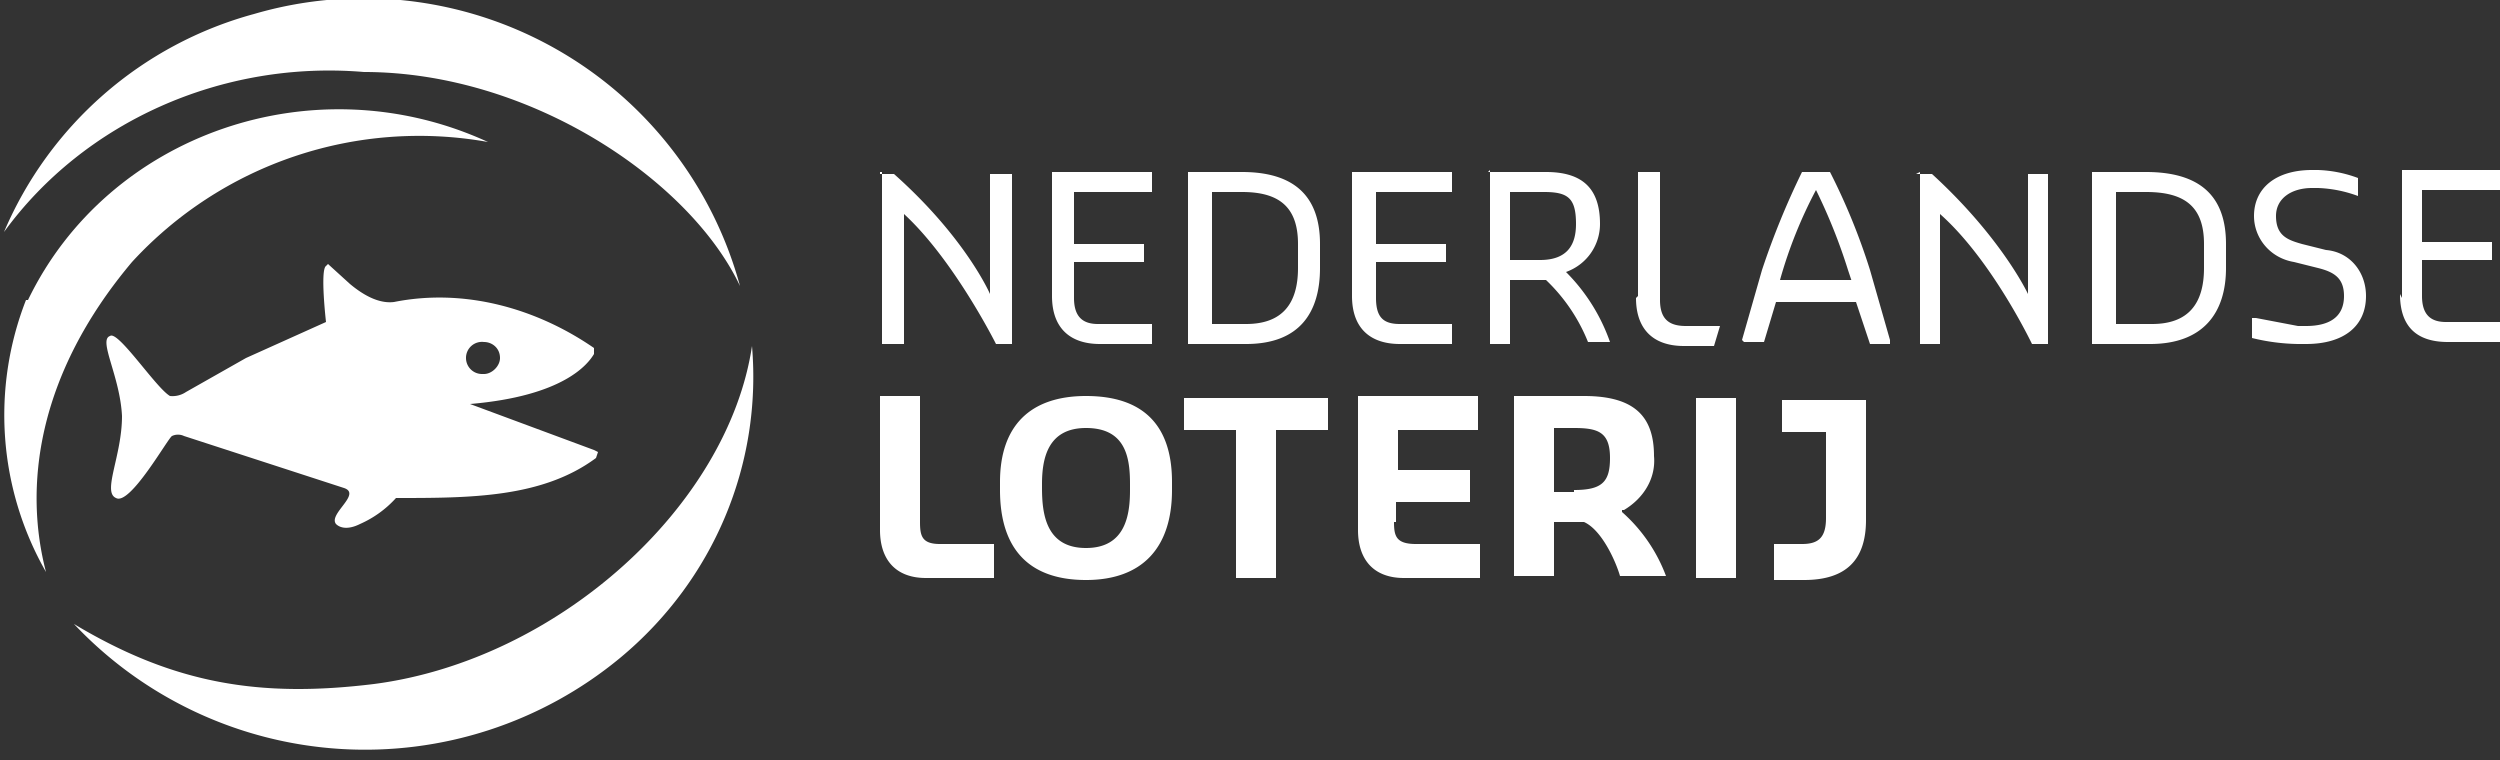 <svg xmlns="http://www.w3.org/2000/svg" width="125" height="38" fill="none"><rect width="100%" height="100%" fill="#333333" stroke="none"/><path fill="#fff" d="M18.7 34.2c-5.7.7-10 0-15-3A20 20 0 0 0 31 32.9c4.7-3.9 7.1-9.7 6.6-15.6-1.2 8-9.7 15.7-18.9 16.9M12.7.7A19 19 0 0 0 .2 11.6c4-5.5 10.9-8.6 18-8C26.5 3.6 34.5 9 37 14.3A19.5 19.5 0 0 0 12.7.7m31.3 8h.7c3.6 3.2 4.8 6 4.8 6v-6h1.1v8.5h-.8s-2.1-4.2-4.6-6.5v6.5h-1.1V8.6H44zm51.8 0h.8c3.5 3.2 4.8 6 4.8 6v-6h1v8.5h-.8s-2-4.2-4.6-6.5v6.5h-1V8.6zm-43.2 6.1V8.6h5v1h-3.9v2.6h3.5v.9h-3.5v1.8c0 1 .5 1.3 1.2 1.3h2.7v1H55c-1.5 0-2.4-.8-2.4-2.4m6.8-6.2h2.7q3.9 0 3.9 3.6v1.2c0 2.2-1 3.8-3.7 3.8h-2.9zm2.9 7.6c1.8 0 2.6-1 2.6-2.8v-1.2c0-1.9-1-2.6-2.8-2.6h-1.5v6.6zm5.3-1.4V8.6h5v1h-3.8v2.6h3.5v.9h-3.5v1.8c0 1 .4 1.3 1.2 1.3h2.6v1H70c-1.5 0-2.4-.8-2.4-2.4m6.8-6.2h2.9c1.8 0 2.7.8 2.7 2.6 0 1-.6 2-1.7 2.4a9.3 9.3 0 0 1 2.2 3.5h-1.1a8.8 8.8 0 0 0-2.1-3.1h-1.8v3.2h-1V8.5zM77 13c1.4 0 1.8-.8 1.8-1.8 0-1.3-.4-1.6-1.6-1.6h-1.7V13zm4.9 1.8V8.6H83V15c0 1 .5 1.3 1.3 1.3H86l-.3 1h-1.5c-1.6 0-2.4-.9-2.4-2.4zm5.2 2.2 1-3.5a39.5 39.5 0 0 1 2-4.9h1.4a31.7 31.7 0 0 1 2 4.9l1 3.5v.2h-1l-.7-2.1h-4l-.6 2h-1zm5.5-2.9-.2-.6a28 28 0 0 0-1.6-4A22.6 22.6 0 0 0 89 14h3.6zm12-5.5h2.7c2.7 0 4 1.2 4 3.6v1.2c0 2.2-1.1 3.8-3.8 3.8h-2.9V8.5zm3 7.6c1.8 0 2.6-1 2.6-2.8v-1.2c0-1.9-1-2.6-2.9-2.6h-1.5v6.6h1.7zm5 .7v-1h.2l2.1.4h.4c1.1 0 1.9-.4 1.9-1.5 0-.9-.5-1.2-1.3-1.4l-1.2-.3c-1.2-.2-2-1.2-2-2.3 0-1.4 1.1-2.3 2.9-2.3h.3a6.3 6.3 0 0 1 2 .4v.9a6.4 6.4 0 0 0-2-.4h-.3c-1 0-1.8.5-1.8 1.4 0 1 .6 1.2 1.3 1.4l1.2.3c1.2.1 2 1.1 2 2.3 0 1.5-1.1 2.4-3 2.4h-.4a10.2 10.2 0 0 1-2.3-.3m7.5-2V8.5h4.9v1h-3.9v2.6h3.5v.9h-3.5v1.8c0 1 .5 1.3 1.2 1.3h2.7v1h-2.6q-2.4 0-2.4-2.4M46 26.1v-6.3h-2v6.7c0 1.5.8 2.4 2.3 2.4h3.4v-1.7H47c-.9 0-1-.4-1-1.1m8.3-6.3c-2.8 0-4.3 1.5-4.3 4.3v.4c0 3 1.5 4.5 4.3 4.5s4.3-1.6 4.3-4.5v-.4c0-2.9-1.5-4.3-4.3-4.3m2.2 4.7c0 1.2-.2 2.9-2.2 2.9s-2.2-1.7-2.2-3v-.2c0-1.3.3-2.8 2.2-2.8 2 0 2.2 1.5 2.2 2.8zm5.3 4.4h2v-7.4h2.6v-1.6h-7.2v1.6h2.6zm8-2.8v-1h3.7v-1.6h-3.6v-2h4v-1.7h-6v6.7c0 1.5.8 2.4 2.3 2.4H74v-1.7h-3.2c-1 0-1.1-.4-1.1-1.1m11.4-.5v-.1h.1c1-.6 1.6-1.6 1.5-2.7 0-2-1-3-3.5-3h-3.5v9h2v-2.7h1.5c.9.4 1.6 2 1.8 2.7h2.3a8 8 0 0 0-2.2-3.2m-2.4-1h-1v-3.2h1c1.2 0 1.8.2 1.8 1.5 0 1.2-.4 1.6-1.8 1.6zm6.1-4.7h2v9h-2zm6.5 6c0 1-.4 1.3-1.2 1.3h-1.4V29h1.5c2.1 0 3.1-1 3.1-3v-6h-4.2v1.6h2.2V26z"/><path fill="#fff" d="M24.1 18.7a.8.8 0 0 1-.8-.8.8.8 0 0 1 .9-.8c.4 0 .8.3.8.8 0 .4-.4.8-.8.8m-7.9-5.4c-.3.2 0 2.8 0 2.8l-4 1.8-3 1.7a1.2 1.2 0 0 1-.8.2c-.7-.4-2.6-3.3-3-3-.6.2.5 2 .6 4 0 2-1 3.8-.3 4.1.7.4 2.6-3 2.8-3.1a.7.7 0 0 1 .6 0l8 2.6c.9.3-.8 1.3-.4 1.8.2.2.6.3 1.2 0a5.3 5.3 0 0 0 1.8-1.3c3.7 0 7.3 0 10-2l.1-.3-.2-.1-6.2-2.3c4.7-.4 5.9-2 6.2-2.5v-.3c-2.9-2-6.5-3-10-2.3-.8.1-1.6-.4-2.2-.9l-1.1-1"/><path fill="#fff" d="M16.7 13.8c0 .1.1 2 .6 2l.6-.3.7-.3-1.1-.8-.7-.5c0-.1-.1-.1-.1 0zm-1.3 5.5A21.2 21.2 0 0 1 8.6 21c-.2-.4 3.2-2.6 5.9-3.7 2.7-1.2 5.9-1.6 6.1-1.2.3.4-2.5 2.3-5.2 3.3z" opacity=".6"/><path fill="#fff" d="M1.3 15a15.8 15.8 0 0 0 1 13.6c-1.1-4.2-.5-9.8 4.3-15.5a19.5 19.5 0 0 1 17.8-6c-8.7-4-19-.4-23 7.9"/></svg>